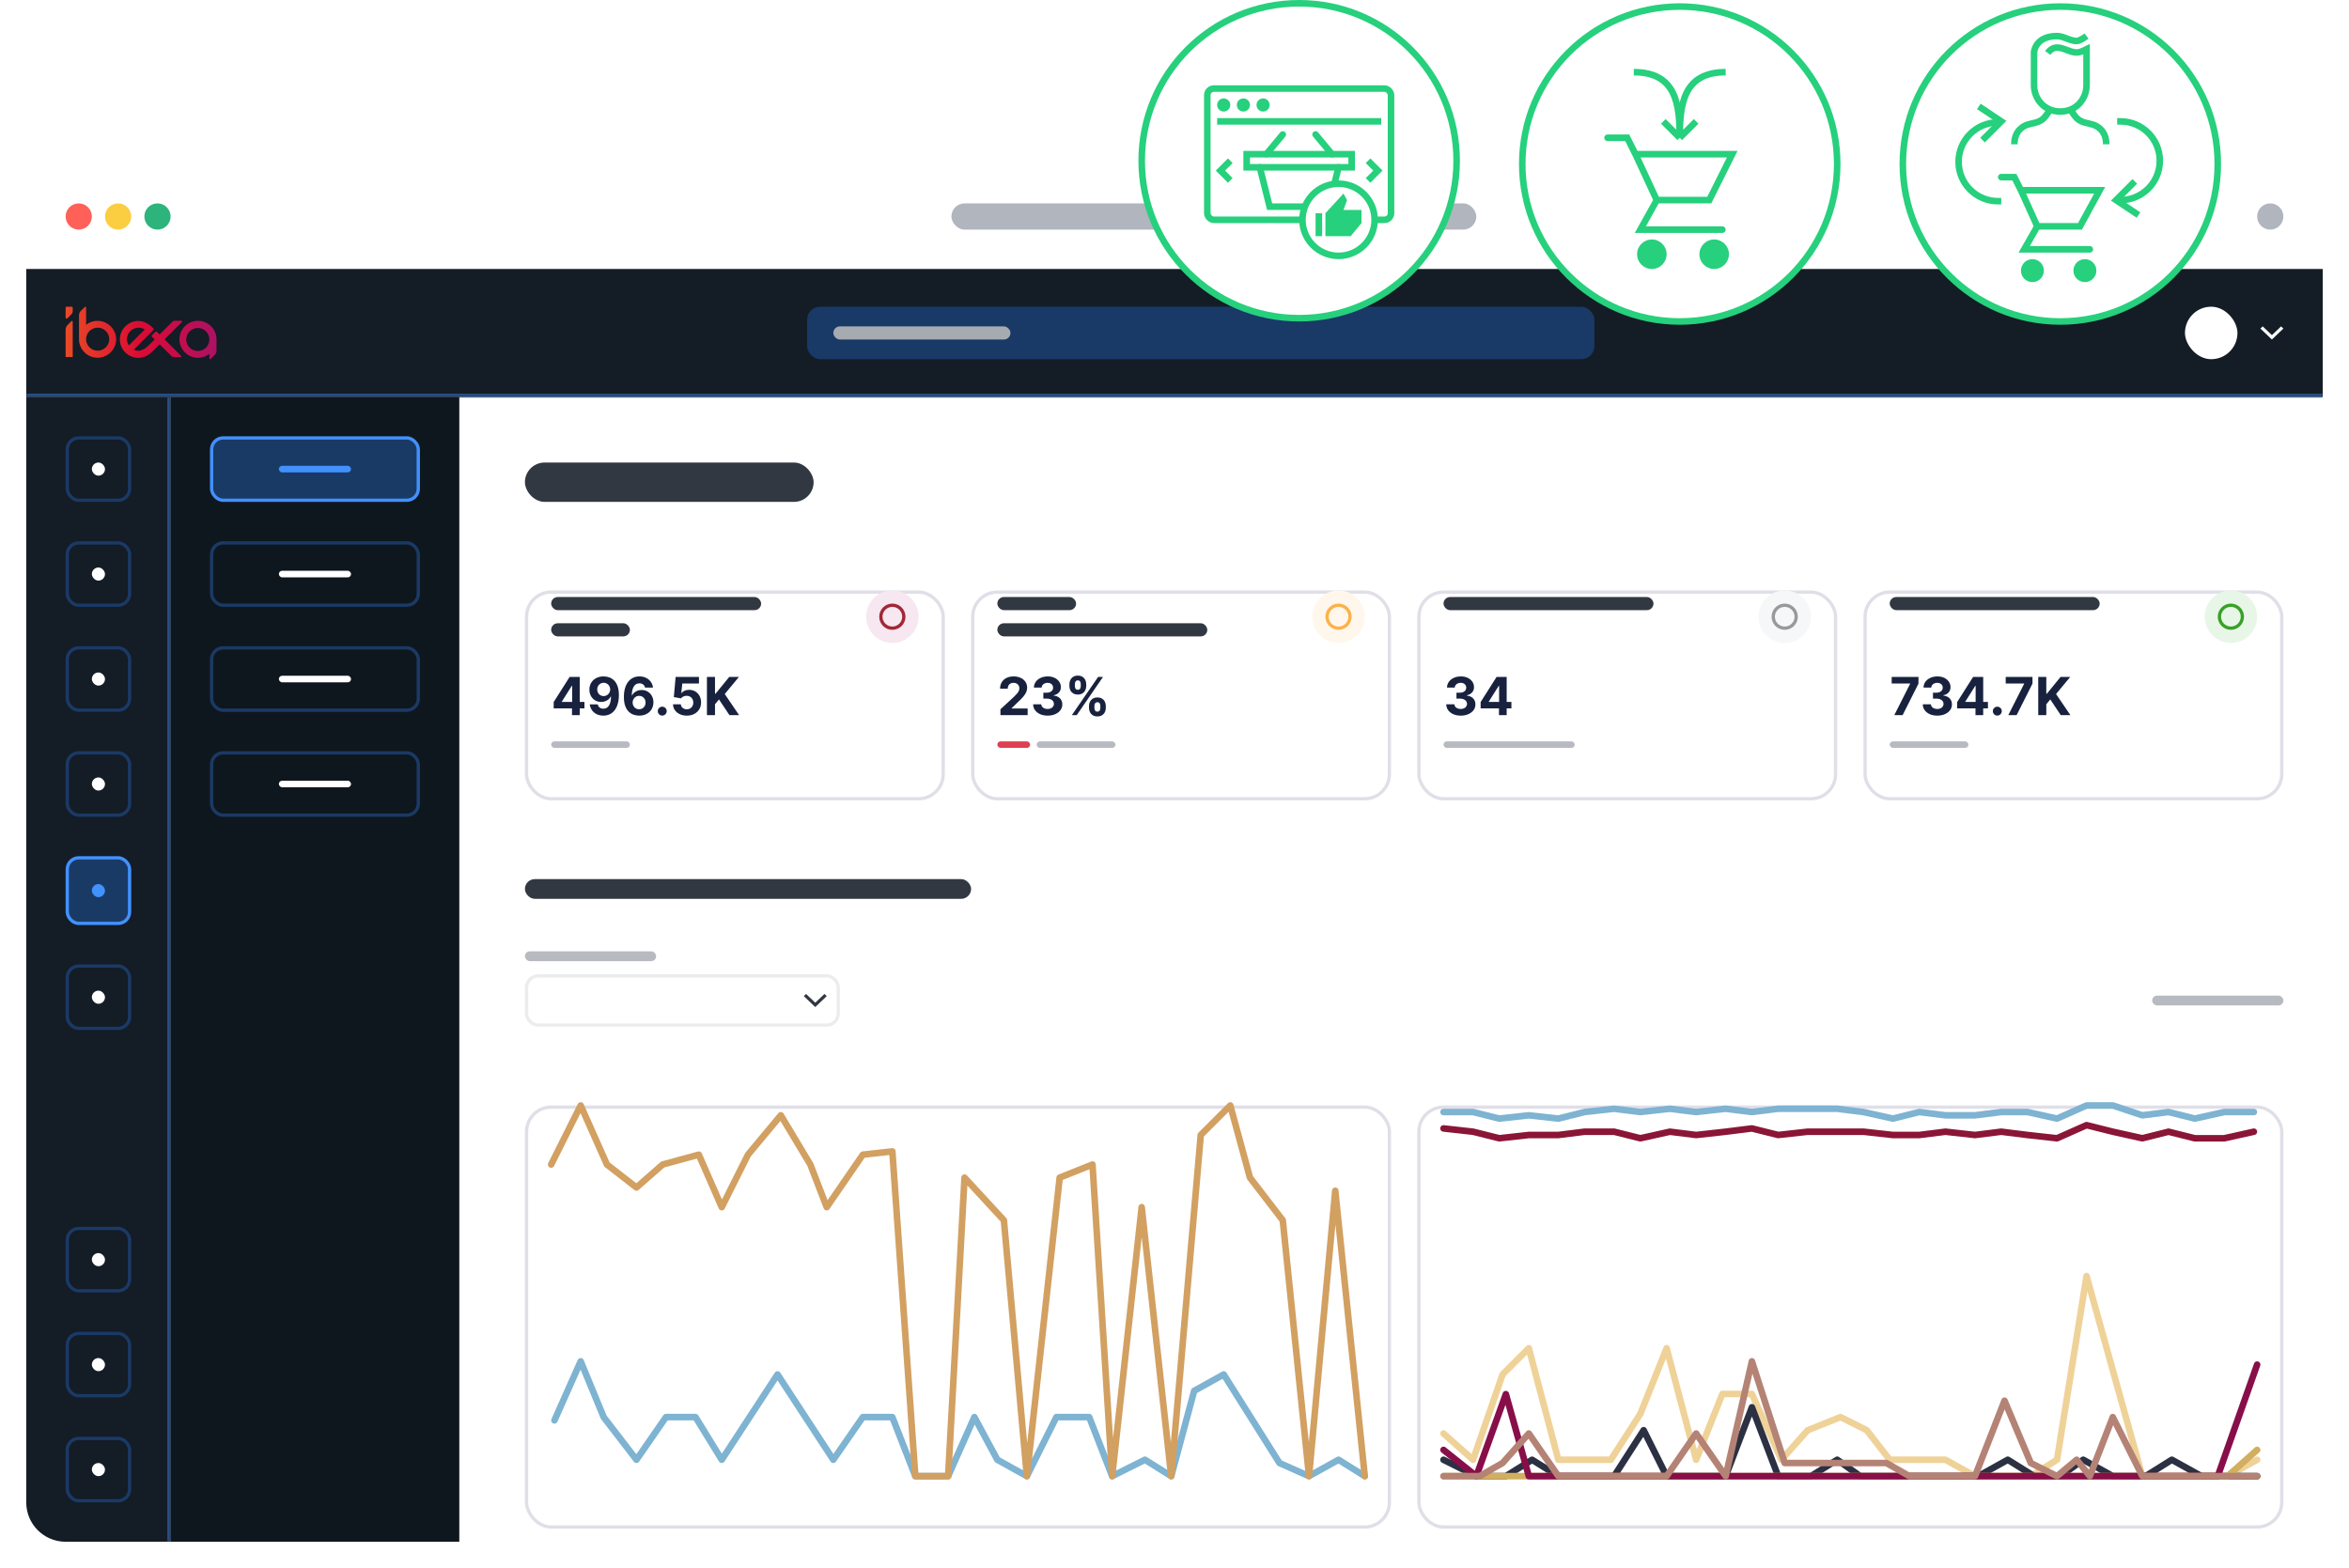 <svg width="716" height="478" viewBox="0 0 716 478" fill="none" xmlns="http://www.w3.org/2000/svg">
<g filter="url(#filter0_d_701_965)">
<rect x="8" y="50" width="700" height="420" rx="12" fill="white"/>
</g>
<circle cx="24" cy="66" r="4" fill="#FF6159"/>
<circle cx="36" cy="66" r="4" fill="#FBCD41"/>
<circle cx="48" cy="66" r="4" fill="#2DB47D"/>
<rect x="290" y="62" width="160" height="8" rx="4" fill="#B1B5BE"/>
<circle cx="692" cy="66" r="4" fill="#B1B5BE"/>
<mask id="path-7-inside-1_701_965" fill="white">
<path d="M8 82H708V121H8V82Z"/>
</mask>
<path d="M8 82H708V121H8V82Z" fill="#141C26"/>
<path d="M708 120H8V122H708V120Z" fill="#274F85" mask="url(#path-7-inside-1_701_965)"/>
<path d="M65.999 103.443V103.314C65.929 100.117 63.176 97.574 59.907 97.819C57.13 98.029 54.892 100.269 54.705 103.034C54.47 106.325 57.095 109.078 60.352 109.078C61.664 109.078 62.871 108.635 63.832 107.876L63.82 109.265C63.82 109.475 64.078 109.58 64.219 109.428L65.449 108.215C65.8 107.865 66.011 107.386 65.999 106.885V103.443C65.999 103.454 65.999 103.454 65.999 103.443ZM60.294 107.001C58.349 107.001 56.767 105.426 56.767 103.489C56.767 101.553 58.349 99.977 60.294 99.977C62.239 99.977 63.82 101.553 63.82 103.489C63.82 105.426 62.239 107.001 60.294 107.001ZM22.168 98.052V108.845H20V100.561C20 99.989 20.223 99.441 20.633 99.032L21.769 97.889C21.922 97.737 22.168 97.842 22.168 98.052ZM20 96.839V93.782C20 93.63 20.129 93.502 20.281 93.502H21.886C22.039 93.502 22.168 93.63 22.168 93.782V94.832C22.168 95.205 22.015 95.567 21.758 95.824L20.527 97.049C20.328 97.247 20 97.107 20 96.839ZM30.252 97.831C28.741 97.702 27.335 98.157 26.245 99.009L26.257 93.735C26.257 93.525 25.999 93.42 25.858 93.572L24.628 94.785C24.277 95.135 24.066 95.614 24.077 96.115L24.089 103.431V103.548C24.148 106.593 26.667 109.055 29.748 109.055C33.005 109.055 35.618 106.313 35.396 103.023C35.185 100.304 32.994 98.076 30.252 97.831ZM29.772 106.908C27.827 106.908 26.245 105.333 26.245 103.396C26.245 101.459 27.827 99.884 29.772 99.884C31.717 99.884 33.298 101.459 33.298 103.396C33.298 105.333 31.717 106.908 29.772 106.908ZM50.159 103.443L55.455 98.169C55.595 98.029 55.501 97.784 55.291 97.784H53.31C53.006 97.784 52.713 97.9 52.502 98.122L48.659 101.949L47.827 101.167C47.698 101.039 47.475 101.039 47.347 101.179L46.327 102.194C46.187 102.334 46.198 102.556 46.339 102.684L47.159 103.454L44.863 105.741C44.253 106.243 43.082 106.931 42.238 106.931C41.723 106.931 41.231 106.815 40.797 106.616C40.797 106.616 45.378 101.996 46.679 100.677C46.855 100.491 46.866 100.199 46.679 100.024C45.343 98.659 43.726 97.842 42.191 97.842C39.075 97.842 36.544 100.362 36.544 103.466C36.544 106.57 39.075 109.09 42.191 109.09C43.644 109.09 44.921 108.611 46.503 107.106L48.659 104.959L52.244 108.53C52.455 108.74 52.748 108.868 53.053 108.868H55.033C55.232 108.868 55.337 108.623 55.197 108.483L50.159 103.443ZM38.7 103.361C38.723 101.471 40.293 99.919 42.191 99.896C42.906 99.884 43.562 100.094 44.125 100.456L39.262 105.298C38.899 104.738 38.7 104.073 38.7 103.361Z" fill="url(#paint0_linear_701_965)"/>
<rect x="246" y="93.5" width="240" height="16" rx="4" fill="#193967"/>
<rect x="254" y="99.5" width="54" height="4" rx="2" fill="#A6ABB1"/>
<rect x="666" y="93.5" width="16" height="16" rx="8" fill="white"/>
<path d="M689.699 99.5L689 100.167L692.5 103.5L696 100.167L695.3 99.5L692.5 102.167L689.699 99.5Z" fill="white"/>
<mask id="path-14-inside-2_701_965" fill="white">
<path d="M8 121H52V470H20C13.373 470 8 464.627 8 458V121Z"/>
</mask>
<path d="M8 121H52V470H20C13.373 470 8 464.627 8 458V121Z" fill="#141C26"/>
<path d="M8 121H52H8ZM52 470H8H52ZM8 470V121V470ZM53 121V470H51V121H53Z" fill="#274F85" mask="url(#path-14-inside-2_701_965)"/>
<path d="M52 121H140V470H52V121Z" fill="#0F171E"/>
<rect x="64.5" y="133.5" width="63" height="19" rx="3.5" fill="#1A3A66"/>
<rect x="64.5" y="133.5" width="63" height="19" rx="3.5" stroke="#4191FF"/>
<rect x="85" y="142" width="22" height="2" rx="1" fill="#4191FF"/>
<rect x="64.5" y="165.5" width="63" height="19" rx="3.5" stroke="#1A3A66"/>
<rect x="85" y="174" width="22" height="2" rx="1" fill="white"/>
<rect x="64.5" y="197.5" width="63" height="19" rx="3.5" stroke="#1A3A66"/>
<rect x="85" y="206" width="22" height="2" rx="1" fill="white"/>
<rect x="64.5" y="229.5" width="63" height="19" rx="3.5" stroke="#1A3A66"/>
<rect x="85" y="238" width="22" height="2" rx="1" fill="white"/>
<rect x="20.5" y="133.5" width="19" height="19" rx="3.5" stroke="#1A3A66"/>
<rect x="28" y="141" width="4" height="4" rx="2" fill="white"/>
<rect x="20.5" y="165.5" width="19" height="19" rx="3.5" stroke="#1A3A66"/>
<rect x="28" y="173" width="4" height="4" rx="2" fill="white"/>
<rect x="20.5" y="197.5" width="19" height="19" rx="3.5" stroke="#1A3A66"/>
<rect x="28" y="205" width="4" height="4" rx="2" fill="white"/>
<rect x="20.5" y="229.5" width="19" height="19" rx="3.5" stroke="#1A3A66"/>
<rect x="28" y="237" width="4" height="4" rx="2" fill="white"/>
<rect x="20.5" y="261.5" width="19" height="20" rx="3.5" fill="#1A3A66"/>
<rect x="20.5" y="261.5" width="19" height="20" rx="3.5" stroke="#4191FF"/>
<rect x="28" y="269.5" width="4" height="4" rx="2" fill="#4191FF"/>
<rect x="20.5" y="294.5" width="19" height="19" rx="3.5" stroke="#1A3A66"/>
<rect x="28" y="302" width="4" height="4" rx="2" fill="white"/>
<rect x="20.5" y="406.5" width="19" height="19" rx="3.5" stroke="#1A3A66"/>
<rect x="28" y="414" width="4" height="4" rx="2" fill="white"/>
<rect x="20.5" y="374.5" width="19" height="19" rx="3.5" stroke="#1A3A66"/>
<rect x="28" y="382" width="4" height="4" rx="2" fill="white"/>
<rect x="20.5" y="438.5" width="19" height="19" rx="3.5" stroke="#1A3A66"/>
<rect x="28" y="446" width="4" height="4" rx="2" fill="white"/>
<rect x="160" y="141" width="88" height="12" rx="6" fill="#323841"/>
<rect x="160" y="268" width="136" height="6" rx="3" fill="#323841"/>
<g filter="url(#filter1_d_701_965)">
<rect x="160" y="329" width="264" height="129" rx="8" fill="white"/>
<rect x="160.5" y="329.5" width="263" height="128" rx="7.5" stroke="#E0DFE8"/>
</g>
<path d="M169 433L177 415L184 432L194 445L203 432H212L220 445L237 419L254 445L263 432H272L279 450H289L297 432L304 445L313 450L322 432H332L339 450L349 445L357 450L364 424L373 419L390 446L399 450L408 445L416 450" stroke="#7EB3D2" stroke-width="2" stroke-linecap="round" stroke-linejoin="round"/>
<g filter="url(#filter2_d_701_965)">
<rect x="432" y="329" width="264" height="129" rx="8" fill="white"/>
<rect x="432.5" y="329.5" width="263" height="128" rx="7.5" stroke="#E0DFE8"/>
</g>
<path d="M440 339H449L457 341L466 340L475 341L483 339L492 338L500 339L509 338L517 339L526 338L534 339L542 338H551H560L568 339L577 341L585 339L593 340H602L610 339H618L627 341L636 337H644L653 340L661 339L669 341L678 339H687" stroke="#7EB3D2" stroke-width="2" stroke-linecap="round" stroke-linejoin="round"/>
<path d="M440 344L449 345L457 347L466 346H475L483 345H492L500 347L509 345L517 346L526 345L534 344L542 346L551 345H560H568L577 346H585L593 345L602 346L610 345L618 346L627 347L636 343L644 345L653 347L661 345L669 347H678L687 345" stroke="#8B1537" stroke-width="2" stroke-linecap="round" stroke-linejoin="round"/>
<path d="M440 437L449 445L458 419L466 411L475 445L491 445L500 431L508 411L517 445L525 424.942L534 424.942L543 445L551 436L561 432L569 436L576 445L593 445L602 450H619L627 445L636 389L653 450H679L688 445" stroke="#EFD298" stroke-width="2" stroke-linecap="round" stroke-linejoin="round"/>
<path d="M440 445.012L450 450H459L467 445.012L475 450H492L501 436L508 450H526L534 429L542 450H552L560 445L567 450H586H603L612 445L620 450H628L635 445L644 450H654L662 445L671 450H688" stroke="#2B3043" stroke-width="2" stroke-linecap="round" stroke-linejoin="round"/>
<path d="M440 450H679L688 442" stroke="#D2AE60" stroke-width="2" stroke-linecap="round" stroke-linejoin="round"/>
<path d="M440 442L450 450L459 425L466 450H676L688 416" stroke="#880E49" stroke-width="2" stroke-linecap="round" stroke-linejoin="round"/>
<path d="M440 450H451L458 446L466 437L475 450H492H508L517 437L526 450L534 415L544 446H575L582 450H602L611 427L619 446L627 450L633 445L637 450L644 432L653 450H688" stroke="#B48375" stroke-width="2" stroke-linecap="round" stroke-linejoin="round"/>
<g filter="url(#filter3_d_701_965)">
<rect x="160" y="172" width="128" height="64" rx="8" fill="white"/>
<rect x="160.5" y="172.5" width="127" height="63" rx="7.5" stroke="#E0DFE8"/>
</g>
<rect x="168" y="182" width="64" height="4" rx="2" fill="#323841"/>
<rect x="168" y="190" width="24" height="4" rx="2" fill="#323841"/>
<circle cx="272" cy="188" r="8" fill="#F6E7F0"/>
<circle cx="272" cy="188" r="3.5" stroke="#A22737"/>
<path d="M168.767 215.955V214.017L173.625 206.364H175.295V209.045H174.307L171.244 213.892V213.983H178.148V215.955H168.767ZM174.352 218V215.364L174.398 214.506V206.364H176.705V218H174.352ZM183.997 206.205C184.596 206.205 185.171 206.305 185.724 206.506C186.281 206.706 186.777 207.027 187.213 207.466C187.652 207.905 187.999 208.489 188.253 209.216C188.51 209.939 188.641 210.828 188.645 211.881C188.645 212.869 188.533 213.752 188.31 214.528C188.09 215.301 187.774 215.958 187.361 216.5C186.948 217.042 186.45 217.455 185.866 217.739C185.283 218.019 184.632 218.159 183.912 218.159C183.135 218.159 182.45 218.009 181.855 217.71C181.26 217.407 180.781 216.996 180.418 216.477C180.058 215.955 179.84 215.367 179.764 214.716H182.19C182.285 215.14 182.484 215.47 182.787 215.705C183.09 215.936 183.465 216.051 183.912 216.051C184.67 216.051 185.245 215.722 185.639 215.062C186.033 214.4 186.232 213.492 186.236 212.341H186.156C185.982 212.682 185.747 212.975 185.452 213.222C185.156 213.464 184.817 213.652 184.435 213.784C184.056 213.917 183.652 213.983 183.224 213.983C182.539 213.983 181.927 213.822 181.389 213.5C180.851 213.178 180.427 212.735 180.116 212.17C179.806 211.606 179.651 210.962 179.651 210.239C179.647 209.458 179.827 208.763 180.19 208.153C180.554 207.544 181.062 207.066 181.713 206.722C182.368 206.373 183.13 206.201 183.997 206.205ZM184.014 208.136C183.632 208.136 183.291 208.227 182.991 208.409C182.696 208.591 182.461 208.835 182.287 209.142C182.116 209.449 182.033 209.792 182.037 210.17C182.037 210.553 182.12 210.898 182.287 211.205C182.457 211.508 182.688 211.75 182.98 211.932C183.276 212.11 183.613 212.199 183.991 212.199C184.276 212.199 184.539 212.146 184.781 212.04C185.024 211.934 185.234 211.788 185.412 211.602C185.594 211.413 185.736 211.195 185.838 210.949C185.94 210.703 185.991 210.441 185.991 210.165C185.988 209.797 185.901 209.46 185.73 209.153C185.56 208.847 185.325 208.6 185.026 208.415C184.726 208.229 184.389 208.136 184.014 208.136ZM194.815 218.159C194.217 218.155 193.639 218.055 193.082 217.858C192.529 217.661 192.033 217.341 191.594 216.898C191.154 216.455 190.806 215.867 190.548 215.136C190.295 214.405 190.168 213.508 190.168 212.443C190.171 211.466 190.283 210.593 190.503 209.824C190.726 209.051 191.045 208.396 191.457 207.858C191.874 207.32 192.372 206.911 192.952 206.631C193.531 206.347 194.181 206.205 194.901 206.205C195.677 206.205 196.363 206.356 196.957 206.659C197.552 206.958 198.029 207.366 198.389 207.881C198.753 208.396 198.973 208.973 199.048 209.614H196.622C196.527 209.208 196.329 208.89 196.026 208.659C195.723 208.428 195.348 208.312 194.901 208.312C194.143 208.312 193.567 208.642 193.173 209.301C192.783 209.96 192.584 210.856 192.577 211.989H192.656C192.83 211.644 193.065 211.35 193.361 211.108C193.66 210.862 193.999 210.674 194.378 210.545C194.76 210.413 195.164 210.347 195.588 210.347C196.277 210.347 196.891 210.509 197.429 210.835C197.967 211.157 198.391 211.6 198.702 212.165C199.012 212.729 199.168 213.375 199.168 214.102C199.168 214.89 198.984 215.591 198.616 216.205C198.253 216.818 197.743 217.299 197.088 217.648C196.437 217.992 195.679 218.163 194.815 218.159ZM194.804 216.227C195.183 216.227 195.522 216.136 195.821 215.955C196.12 215.773 196.355 215.527 196.526 215.216C196.696 214.905 196.781 214.557 196.781 214.17C196.781 213.784 196.696 213.437 196.526 213.131C196.359 212.824 196.128 212.58 195.832 212.398C195.537 212.216 195.2 212.125 194.821 212.125C194.537 212.125 194.274 212.178 194.031 212.284C193.793 212.39 193.582 212.538 193.401 212.727C193.223 212.917 193.082 213.136 192.98 213.386C192.878 213.633 192.827 213.896 192.827 214.176C192.827 214.551 192.912 214.894 193.082 215.205C193.257 215.515 193.491 215.763 193.787 215.949C194.086 216.134 194.425 216.227 194.804 216.227ZM201.865 218.148C201.49 218.148 201.168 218.015 200.899 217.75C200.634 217.481 200.501 217.159 200.501 216.784C200.501 216.413 200.634 216.095 200.899 215.83C201.168 215.564 201.49 215.432 201.865 215.432C202.229 215.432 202.547 215.564 202.82 215.83C203.092 216.095 203.229 216.413 203.229 216.784C203.229 217.034 203.164 217.263 203.036 217.472C202.911 217.676 202.746 217.841 202.541 217.966C202.337 218.087 202.111 218.148 201.865 218.148ZM209.349 218.159C208.546 218.159 207.83 218.011 207.202 217.716C206.577 217.42 206.08 217.013 205.713 216.494C205.346 215.975 205.154 215.381 205.139 214.71H207.526C207.552 215.161 207.741 215.527 208.094 215.807C208.446 216.087 208.865 216.227 209.349 216.227C209.736 216.227 210.077 216.142 210.372 215.972C210.671 215.797 210.904 215.557 211.071 215.25C211.241 214.939 211.327 214.583 211.327 214.182C211.327 213.773 211.24 213.413 211.065 213.102C210.895 212.792 210.658 212.549 210.355 212.375C210.052 212.201 209.705 212.112 209.315 212.108C208.974 212.108 208.643 212.178 208.321 212.318C208.003 212.458 207.755 212.65 207.577 212.892L205.389 212.5L205.94 206.364H213.054V208.375H207.969L207.668 211.29H207.736C207.94 211.002 208.249 210.763 208.662 210.574C209.075 210.384 209.537 210.29 210.048 210.29C210.749 210.29 211.374 210.455 211.923 210.784C212.473 211.114 212.906 211.566 213.224 212.142C213.543 212.714 213.7 213.373 213.696 214.119C213.7 214.903 213.518 215.6 213.151 216.21C212.787 216.816 212.277 217.294 211.622 217.642C210.971 217.987 210.213 218.159 209.349 218.159ZM215.48 218V206.364H217.94V211.494H218.094L222.281 206.364H225.23L220.912 211.574L225.281 218H222.338L219.151 213.216L217.94 214.693V218H215.48Z" fill="#18223E"/>
<rect x="168" y="226" width="24" height="2" rx="1" fill="#B8BAC1"/>
<g filter="url(#filter4_d_701_965)">
<rect x="296" y="172" width="128" height="64" rx="8" fill="white"/>
<rect x="296.5" y="172.5" width="127" height="63" rx="7.5" stroke="#E0DFE8"/>
</g>
<rect x="304" y="182" width="24" height="4" rx="2" fill="#323841"/>
<rect x="304" y="190" width="64" height="4" rx="2" fill="#323841"/>
<circle cx="408" cy="188" r="8" fill="#FFF7EC"/>
<circle cx="408" cy="188" r="3.5" fill="#FFF7EC" stroke="#FCB249"/>
<path d="M304.943 218V216.227L309.085 212.392C309.438 212.051 309.733 211.744 309.972 211.472C310.214 211.199 310.398 210.932 310.523 210.67C310.648 210.405 310.71 210.119 310.71 209.812C310.71 209.472 310.633 209.178 310.477 208.932C310.322 208.682 310.11 208.491 309.841 208.358C309.572 208.222 309.267 208.153 308.926 208.153C308.57 208.153 308.259 208.225 307.994 208.369C307.729 208.513 307.525 208.72 307.381 208.989C307.237 209.258 307.165 209.578 307.165 209.949H304.83C304.83 209.187 305.002 208.527 305.347 207.966C305.691 207.405 306.174 206.972 306.795 206.665C307.417 206.358 308.133 206.205 308.943 206.205C309.777 206.205 310.502 206.352 311.119 206.648C311.741 206.939 312.223 207.345 312.568 207.864C312.913 208.383 313.085 208.977 313.085 209.648C313.085 210.087 312.998 210.521 312.824 210.949C312.653 211.377 312.348 211.852 311.909 212.375C311.47 212.894 310.85 213.517 310.051 214.244L308.352 215.909V215.989H313.239V218H304.943ZM319.322 218.159C318.474 218.159 317.718 218.013 317.055 217.722C316.396 217.426 315.875 217.021 315.493 216.506C315.114 215.987 314.919 215.388 314.908 214.71H317.385C317.4 214.994 317.493 215.244 317.663 215.46C317.838 215.672 318.069 215.837 318.357 215.955C318.644 216.072 318.968 216.131 319.328 216.131C319.703 216.131 320.035 216.064 320.322 215.932C320.61 215.799 320.836 215.616 320.999 215.381C321.161 215.146 321.243 214.875 321.243 214.568C321.243 214.258 321.156 213.983 320.982 213.744C320.811 213.502 320.565 213.312 320.243 213.176C319.925 213.04 319.546 212.972 319.107 212.972H318.021V211.165H319.107C319.478 211.165 319.805 211.1 320.089 210.972C320.377 210.843 320.601 210.665 320.76 210.438C320.919 210.206 320.999 209.938 320.999 209.631C320.999 209.339 320.929 209.083 320.788 208.864C320.652 208.64 320.459 208.466 320.209 208.341C319.963 208.216 319.675 208.153 319.345 208.153C319.012 208.153 318.707 208.214 318.43 208.335C318.154 208.453 317.932 208.621 317.766 208.841C317.599 209.061 317.51 209.318 317.499 209.614H315.141C315.152 208.943 315.343 208.352 315.714 207.841C316.086 207.33 316.586 206.93 317.214 206.642C317.847 206.35 318.561 206.205 319.357 206.205C320.16 206.205 320.862 206.35 321.464 206.642C322.067 206.934 322.535 207.328 322.868 207.824C323.205 208.316 323.372 208.869 323.368 209.483C323.372 210.134 323.169 210.678 322.76 211.114C322.355 211.549 321.826 211.826 321.175 211.943V212.034C322.031 212.144 322.682 212.441 323.129 212.926C323.58 213.407 323.804 214.009 323.8 214.733C323.804 215.396 323.612 215.985 323.226 216.5C322.843 217.015 322.315 217.42 321.641 217.716C320.966 218.011 320.194 218.159 319.322 218.159ZM331.938 215.818V215.205C331.938 214.739 332.036 214.311 332.233 213.92C332.434 213.527 332.723 213.212 333.102 212.977C333.485 212.739 333.951 212.619 334.5 212.619C335.057 212.619 335.525 212.737 335.903 212.972C336.286 213.206 336.574 213.521 336.767 213.915C336.964 214.305 337.062 214.735 337.062 215.205V215.818C337.062 216.284 336.964 216.714 336.767 217.108C336.57 217.498 336.28 217.811 335.898 218.045C335.515 218.284 335.049 218.403 334.5 218.403C333.943 218.403 333.475 218.284 333.097 218.045C332.718 217.811 332.43 217.498 332.233 217.108C332.036 216.714 331.938 216.284 331.938 215.818ZM333.591 215.205V215.818C333.591 216.087 333.655 216.341 333.784 216.58C333.917 216.818 334.155 216.938 334.5 216.938C334.845 216.938 335.08 216.82 335.205 216.585C335.333 216.35 335.398 216.095 335.398 215.818V215.205C335.398 214.928 335.337 214.67 335.216 214.432C335.095 214.193 334.856 214.074 334.5 214.074C334.159 214.074 333.922 214.193 333.79 214.432C333.657 214.67 333.591 214.928 333.591 215.205ZM325.966 209.159V208.545C325.966 208.076 326.066 207.646 326.267 207.256C326.468 206.862 326.758 206.547 327.136 206.312C327.519 206.078 327.981 205.96 328.523 205.96C329.083 205.96 329.553 206.078 329.932 206.312C330.311 206.547 330.598 206.862 330.795 207.256C330.992 207.646 331.091 208.076 331.091 208.545V209.159C331.091 209.629 330.991 210.059 330.79 210.449C330.593 210.839 330.303 211.152 329.92 211.386C329.542 211.617 329.076 211.733 328.523 211.733C327.97 211.733 327.502 211.616 327.119 211.381C326.741 211.142 326.453 210.83 326.256 210.443C326.063 210.053 325.966 209.625 325.966 209.159ZM327.631 208.545V209.159C327.631 209.436 327.695 209.691 327.824 209.926C327.956 210.161 328.189 210.278 328.523 210.278C328.871 210.278 329.108 210.161 329.233 209.926C329.362 209.691 329.426 209.436 329.426 209.159V208.545C329.426 208.269 329.366 208.011 329.244 207.773C329.123 207.534 328.883 207.415 328.523 207.415C328.186 207.415 327.953 207.536 327.824 207.778C327.695 208.021 327.631 208.277 327.631 208.545ZM326.716 218L334.716 206.364H336.205L328.205 218H326.716Z" fill="#18223E"/>
<rect x="304" y="226" width="10" height="2" rx="1" fill="#DE4053"/>
<rect x="316" y="226" width="24" height="2" rx="1" fill="#B8BAC1"/>
<g filter="url(#filter5_d_701_965)">
<rect x="432" y="172" width="128" height="64" rx="8" fill="white"/>
<rect x="432.5" y="172.5" width="127" height="63" rx="7.5" stroke="#E0DFE8"/>
</g>
<rect x="440" y="182" width="64" height="4" rx="2" fill="#323841"/>
<circle cx="544" cy="188" r="8" fill="#F6F7F9"/>
<circle cx="544" cy="188" r="3.5" stroke="#98999A"/>
<path d="M445.244 218.159C444.396 218.159 443.64 218.013 442.977 217.722C442.318 217.426 441.797 217.021 441.415 216.506C441.036 215.987 440.841 215.388 440.83 214.71H443.307C443.322 214.994 443.415 215.244 443.585 215.46C443.759 215.672 443.991 215.837 444.278 215.955C444.566 216.072 444.89 216.131 445.25 216.131C445.625 216.131 445.956 216.064 446.244 215.932C446.532 215.799 446.758 215.616 446.92 215.381C447.083 215.146 447.165 214.875 447.165 214.568C447.165 214.258 447.078 213.983 446.903 213.744C446.733 213.502 446.487 213.312 446.165 213.176C445.847 213.04 445.468 212.972 445.028 212.972H443.943V211.165H445.028C445.4 211.165 445.727 211.1 446.011 210.972C446.299 210.843 446.523 210.665 446.682 210.438C446.841 210.206 446.92 209.938 446.92 209.631C446.92 209.339 446.85 209.083 446.71 208.864C446.574 208.64 446.381 208.466 446.131 208.341C445.884 208.216 445.597 208.153 445.267 208.153C444.934 208.153 444.629 208.214 444.352 208.335C444.076 208.453 443.854 208.621 443.688 208.841C443.521 209.061 443.432 209.318 443.42 209.614H441.062C441.074 208.943 441.265 208.352 441.636 207.841C442.008 207.33 442.508 206.93 443.136 206.642C443.769 206.35 444.483 206.205 445.278 206.205C446.081 206.205 446.784 206.35 447.386 206.642C447.989 206.934 448.456 207.328 448.79 207.824C449.127 208.316 449.294 208.869 449.29 209.483C449.294 210.134 449.091 210.678 448.682 211.114C448.277 211.549 447.748 211.826 447.097 211.943V212.034C447.953 212.144 448.604 212.441 449.051 212.926C449.502 213.407 449.725 214.009 449.722 214.733C449.725 215.396 449.534 215.985 449.148 216.5C448.765 217.015 448.237 217.42 447.562 217.716C446.888 218.011 446.116 218.159 445.244 218.159ZM451.314 215.955V214.017L456.172 206.364H457.842V209.045H456.854L453.791 213.892V213.983H460.695V215.955H451.314ZM456.899 218V215.364L456.945 214.506V206.364H459.251V218H456.899Z" fill="#18223E"/>
<rect x="440" y="226" width="40" height="2" rx="1" fill="#B8BAC1"/>
<g filter="url(#filter6_d_701_965)">
<rect x="568" y="172" width="128" height="64" rx="8" fill="white"/>
<rect x="568.5" y="172.5" width="127" height="63" rx="7.5" stroke="#E0DFE8"/>
</g>
<rect x="576" y="182" width="64" height="4" rx="2" fill="#323841"/>
<circle cx="680" cy="188" r="8" fill="#E8F6E7"/>
<circle cx="680" cy="188" r="3.5" stroke="#37A227"/>
<path d="M577.403 218L582.227 208.455V208.375H576.608V206.364H584.773V208.403L579.943 218H577.403ZM590.494 218.159C589.646 218.159 588.89 218.013 588.227 217.722C587.568 217.426 587.047 217.021 586.665 216.506C586.286 215.987 586.091 215.388 586.08 214.71H588.557C588.572 214.994 588.665 215.244 588.835 215.46C589.009 215.672 589.241 215.837 589.528 215.955C589.816 216.072 590.14 216.131 590.5 216.131C590.875 216.131 591.206 216.064 591.494 215.932C591.782 215.799 592.008 215.616 592.17 215.381C592.333 215.146 592.415 214.875 592.415 214.568C592.415 214.258 592.328 213.983 592.153 213.744C591.983 213.502 591.737 213.312 591.415 213.176C591.097 213.04 590.718 212.972 590.278 212.972H589.193V211.165H590.278C590.65 211.165 590.977 211.1 591.261 210.972C591.549 210.843 591.773 210.665 591.932 210.438C592.091 210.206 592.17 209.938 592.17 209.631C592.17 209.339 592.1 209.083 591.96 208.864C591.824 208.64 591.631 208.466 591.381 208.341C591.134 208.216 590.847 208.153 590.517 208.153C590.184 208.153 589.879 208.214 589.602 208.335C589.326 208.453 589.104 208.621 588.938 208.841C588.771 209.061 588.682 209.318 588.67 209.614H586.312C586.324 208.943 586.515 208.352 586.886 207.841C587.258 207.33 587.758 206.93 588.386 206.642C589.019 206.35 589.733 206.205 590.528 206.205C591.331 206.205 592.034 206.35 592.636 206.642C593.239 206.934 593.706 207.328 594.04 207.824C594.377 208.316 594.544 208.869 594.54 209.483C594.544 210.134 594.341 210.678 593.932 211.114C593.527 211.549 592.998 211.826 592.347 211.943V212.034C593.203 212.144 593.854 212.441 594.301 212.926C594.752 213.407 594.975 214.009 594.972 214.733C594.975 215.396 594.784 215.985 594.398 216.5C594.015 217.015 593.487 217.42 592.812 217.716C592.138 218.011 591.366 218.159 590.494 218.159ZM596.564 215.955V214.017L601.422 206.364H603.092V209.045H602.104L599.041 213.892V213.983H605.945V215.955H596.564ZM602.149 218V215.364L602.195 214.506V206.364H604.501V218H602.149ZM608.803 218.148C608.428 218.148 608.106 218.015 607.837 217.75C607.571 217.481 607.439 217.159 607.439 216.784C607.439 216.413 607.571 216.095 607.837 215.83C608.106 215.564 608.428 215.432 608.803 215.432C609.166 215.432 609.484 215.564 609.757 215.83C610.03 216.095 610.166 216.413 610.166 216.784C610.166 217.034 610.102 217.263 609.973 217.472C609.848 217.676 609.683 217.841 609.479 217.966C609.274 218.087 609.049 218.148 608.803 218.148ZM612.153 218L616.977 208.455V208.375H611.358V206.364H619.523V208.403L614.693 218H612.153ZM621.277 218V206.364H623.737V211.494H623.891L628.078 206.364H631.027L626.709 211.574L631.078 218H628.135L624.947 213.216L623.737 214.693V218H621.277Z" fill="#18223E"/>
<rect x="576" y="226" width="24" height="2" rx="1" fill="#B8BAC1"/>
<path d="M168 355L177 337L185 355L194 362L202 355L213 352L220 368L228 352L238 340L247 355L252 368L263 352L272 351L279 450L289 450L294 359L306 372L313 450L323 359L333 355L339 450L348 368L357 450L366 346L375 337L381 359L391 372L399 450L407 363L416 450" stroke="#D2A061" stroke-width="2" stroke-linecap="round" stroke-linejoin="round"/>
<rect x="160" y="290" width="40" height="3" rx="1.5" fill="#B8BAC1"/>
<rect x="160.5" y="297.5" width="95" height="15" rx="3.5" fill="white"/>
<rect x="160.5" y="297.5" width="95" height="15" rx="3.5" stroke="#EBECEC"/>
<path d="M245.699 303L245 303.667L248.5 307L252 303.667L251.3 303L248.5 305.667L245.699 303Z" fill="#323841"/>
<rect x="656" y="303.5" width="40" height="3" rx="1.5" fill="#B8BAC1"/>
<circle cx="396" cy="49" r="48" fill="white" stroke="#26D07C" stroke-width="2"/>
<path d="M373 34C374.105 34 375 33.105 375 32C375 30.895 374.105 30 373 30C371.895 30 371 30.895 371 32C371 33.105 371.895 34 373 34Z" fill="#26D07C"/>
<path d="M371 37H421" stroke="#26D07C" stroke-width="2" stroke-miterlimit="10"/>
<path d="M379 34C380.105 34 381 33.105 381 32C381 30.895 380.105 30 379 30C377.895 30 377 30.895 377 32C377 33.105 377.895 34 379 34Z" fill="#26D07C"/>
<path d="M385 34C386.105 34 387 33.105 387 32C387 30.895 386.105 30 385 30C383.895 30 383 30.895 383 32C383 33.105 383.895 34 385 34Z" fill="#26D07C"/>
<rect x="380" y="47" width="32" height="4" stroke="#26D07C" stroke-width="2"/>
<path d="M384 51L387 63H405L408 51M391 41L386 47M406 47L401 41" stroke="#26D07C" stroke-width="2" stroke-linecap="round"/>
<rect x="368" y="27" width="56" height="40" rx="2" stroke="#26D07C" stroke-width="2"/>
<circle cx="408" cy="67" r="11" fill="white" stroke="#26D07C" stroke-width="2"/>
<path d="M409.5 59L404 65V72H411.7L415 68V64H409.5L410.6 61L409.5 59Z" fill="#26D07C"/>
<rect x="401" y="65" width="2" height="7" fill="#26D07C"/>
<path d="M375 49L372 52L375 55" stroke="#26D07C" stroke-width="2"/>
<path d="M417 49L420 52L417 55" stroke="#26D07C" stroke-width="2"/>
<circle cx="512" cy="50" r="48" fill="white" stroke="#26D07C" stroke-width="2"/>
<path d="M490 42H496L498.5 47M498.5 47L505 61H521L528 47H498.5Z" stroke="#26D07C" stroke-width="2" stroke-linecap="round"/>
<path d="M505 61L500 70H525" stroke="#26D07C" stroke-width="2" stroke-linecap="round"/>
<circle cx="503.5" cy="77.5" r="4.5" fill="#26D07C"/>
<circle cx="522.5" cy="77.5" r="4.5" fill="#26D07C"/>
<path d="M507 37L512 42M512 42L517 37M512 42C512 32 513 22 526 22" stroke="#26D07C" stroke-width="2"/>
<path d="M512 42.003C512 31.999 511 22 498 22" stroke="#26D07C" stroke-width="2"/>
<circle cx="628" cy="50" r="48" fill="white" stroke="#26D07C" stroke-width="2"/>
<path d="M609 61.329C602.373 61.329 597 55.956 597 49.329C597 42.702 602.373 37.329 609 37.329" stroke="#26D07C" stroke-width="2" stroke-linecap="square"/>
<path d="M604 33L610 37L605 42" stroke="#26D07C" stroke-width="2" stroke-linecap="square"/>
<path d="M646.334 37C652.961 37 658.334 42.373 658.334 49C658.334 55.627 652.961 61 646.334 61" stroke="#26D07C" stroke-width="2" stroke-linecap="square"/>
<path d="M651 65L645 61L650 56" stroke="#26D07C" stroke-width="2" stroke-linecap="square"/>
<path d="M610 54H614L616 58M616 58L621 69H634L640 58H616Z" stroke="#26D07C" stroke-width="2" stroke-linecap="round"/>
<path d="M621 69L617 76H637" stroke="#26D07C" stroke-width="2" stroke-linecap="round"/>
<circle cx="619.5" cy="82.5" r="3.5" fill="#26D07C"/>
<circle cx="635.5" cy="82.5" r="3.5" fill="#26D07C"/>
<path d="M642 44C642 40 639.5 38.5 638 38C636.5 37.5 634.5 37.5 633 36C632.5 35.5 631.311 33.883 631 33" stroke="#26D07C" stroke-width="2" stroke-miterlimit="10"/>
<path d="M614 44C614 40 616.5 38.5 618 38C619.5 37.5 621.5 37.5 623 36C623.5 35.5 624.689 33.883 625 33" stroke="#26D07C" stroke-width="2" stroke-miterlimit="10"/>
<path d="M636 11C636 11 634 12.5 633 12.5C631 12.5 629 11 627 11C626 11 621 11 620 15.71V26C620 30 623 34 628 34C633 34 636 30 636 26V15C635 15.5 634 16 633 16C631 16 629 14.5 627 14.5C626 14.5 625 15 624.171 16.134" stroke="#26D07C" stroke-width="2" stroke-miterlimit="10"/>
<defs>
<filter id="filter0_d_701_965" x="0" y="42" width="716" height="436" filterUnits="userSpaceOnUse" color-interpolation-filters="sRGB">
<feFlood flood-opacity="0" result="BackgroundImageFix"/>
<feColorMatrix in="SourceAlpha" type="matrix" values="0 0 0 0 0 0 0 0 0 0 0 0 0 0 0 0 0 0 127 0" result="hardAlpha"/>
<feOffset/>
<feGaussianBlur stdDeviation="4"/>
<feComposite in2="hardAlpha" operator="out"/>
<feColorMatrix type="matrix" values="0 0 0 0 0.106 0 0 0 0 0.141 0 0 0 0 0.247 0 0 0 0.16 0"/>
<feBlend mode="normal" in2="BackgroundImageFix" result="effect1_dropShadow_701_965"/>
<feBlend mode="normal" in="SourceGraphic" in2="effect1_dropShadow_701_965" result="shape"/>
</filter>
<filter id="filter1_d_701_965" x="148" y="325" width="288" height="153" filterUnits="userSpaceOnUse" color-interpolation-filters="sRGB">
<feFlood flood-opacity="0" result="BackgroundImageFix"/>
<feColorMatrix in="SourceAlpha" type="matrix" values="0 0 0 0 0 0 0 0 0 0 0 0 0 0 0 0 0 0 127 0" result="hardAlpha"/>
<feOffset dy="8"/>
<feGaussianBlur stdDeviation="6"/>
<feComposite in2="hardAlpha" operator="out"/>
<feColorMatrix type="matrix" values="0 0 0 0 0.255 0 0 0 0 0.569 0 0 0 0 1 0 0 0 0.12 0"/>
<feBlend mode="normal" in2="BackgroundImageFix" result="effect1_dropShadow_701_965"/>
<feBlend mode="normal" in="SourceGraphic" in2="effect1_dropShadow_701_965" result="shape"/>
</filter>
<filter id="filter2_d_701_965" x="420" y="325" width="288" height="153" filterUnits="userSpaceOnUse" color-interpolation-filters="sRGB">
<feFlood flood-opacity="0" result="BackgroundImageFix"/>
<feColorMatrix in="SourceAlpha" type="matrix" values="0 0 0 0 0 0 0 0 0 0 0 0 0 0 0 0 0 0 127 0" result="hardAlpha"/>
<feOffset dy="8"/>
<feGaussianBlur stdDeviation="6"/>
<feComposite in2="hardAlpha" operator="out"/>
<feColorMatrix type="matrix" values="0 0 0 0 0.255 0 0 0 0 0.569 0 0 0 0 1 0 0 0 0.12 0"/>
<feBlend mode="normal" in2="BackgroundImageFix" result="effect1_dropShadow_701_965"/>
<feBlend mode="normal" in="SourceGraphic" in2="effect1_dropShadow_701_965" result="shape"/>
</filter>
<filter id="filter3_d_701_965" x="148" y="168" width="152" height="88" filterUnits="userSpaceOnUse" color-interpolation-filters="sRGB">
<feFlood flood-opacity="0" result="BackgroundImageFix"/>
<feColorMatrix in="SourceAlpha" type="matrix" values="0 0 0 0 0 0 0 0 0 0 0 0 0 0 0 0 0 0 127 0" result="hardAlpha"/>
<feOffset dy="8"/>
<feGaussianBlur stdDeviation="6"/>
<feComposite in2="hardAlpha" operator="out"/>
<feColorMatrix type="matrix" values="0 0 0 0 0.255 0 0 0 0 0.569 0 0 0 0 1 0 0 0 0.12 0"/>
<feBlend mode="normal" in2="BackgroundImageFix" result="effect1_dropShadow_701_965"/>
<feBlend mode="normal" in="SourceGraphic" in2="effect1_dropShadow_701_965" result="shape"/>
</filter>
<filter id="filter4_d_701_965" x="284" y="168" width="152" height="88" filterUnits="userSpaceOnUse" color-interpolation-filters="sRGB">
<feFlood flood-opacity="0" result="BackgroundImageFix"/>
<feColorMatrix in="SourceAlpha" type="matrix" values="0 0 0 0 0 0 0 0 0 0 0 0 0 0 0 0 0 0 127 0" result="hardAlpha"/>
<feOffset dy="8"/>
<feGaussianBlur stdDeviation="6"/>
<feComposite in2="hardAlpha" operator="out"/>
<feColorMatrix type="matrix" values="0 0 0 0 0.255 0 0 0 0 0.569 0 0 0 0 1 0 0 0 0.12 0"/>
<feBlend mode="normal" in2="BackgroundImageFix" result="effect1_dropShadow_701_965"/>
<feBlend mode="normal" in="SourceGraphic" in2="effect1_dropShadow_701_965" result="shape"/>
</filter>
<filter id="filter5_d_701_965" x="420" y="168" width="152" height="88" filterUnits="userSpaceOnUse" color-interpolation-filters="sRGB">
<feFlood flood-opacity="0" result="BackgroundImageFix"/>
<feColorMatrix in="SourceAlpha" type="matrix" values="0 0 0 0 0 0 0 0 0 0 0 0 0 0 0 0 0 0 127 0" result="hardAlpha"/>
<feOffset dy="8"/>
<feGaussianBlur stdDeviation="6"/>
<feComposite in2="hardAlpha" operator="out"/>
<feColorMatrix type="matrix" values="0 0 0 0 0.255 0 0 0 0 0.569 0 0 0 0 1 0 0 0 0.12 0"/>
<feBlend mode="normal" in2="BackgroundImageFix" result="effect1_dropShadow_701_965"/>
<feBlend mode="normal" in="SourceGraphic" in2="effect1_dropShadow_701_965" result="shape"/>
</filter>
<filter id="filter6_d_701_965" x="556" y="168" width="152" height="88" filterUnits="userSpaceOnUse" color-interpolation-filters="sRGB">
<feFlood flood-opacity="0" result="BackgroundImageFix"/>
<feColorMatrix in="SourceAlpha" type="matrix" values="0 0 0 0 0 0 0 0 0 0 0 0 0 0 0 0 0 0 127 0" result="hardAlpha"/>
<feOffset dy="8"/>
<feGaussianBlur stdDeviation="6"/>
<feComposite in2="hardAlpha" operator="out"/>
<feColorMatrix type="matrix" values="0 0 0 0 0.255 0 0 0 0 0.569 0 0 0 0 1 0 0 0 0.12 0"/>
<feBlend mode="normal" in2="BackgroundImageFix" result="effect1_dropShadow_701_965"/>
<feBlend mode="normal" in="SourceGraphic" in2="effect1_dropShadow_701_965" result="shape"/>
</filter>
<linearGradient id="paint0_linear_701_965" x1="20.003" y1="101.506" x2="66.002" y2="101.506" gradientUnits="userSpaceOnUse">
<stop stop-color="#E84A26"/>
<stop offset="0.5" stop-color="#DA0B33"/>
<stop offset="1" stop-color="#AD1164"/>
</linearGradient>
</defs>
</svg>
